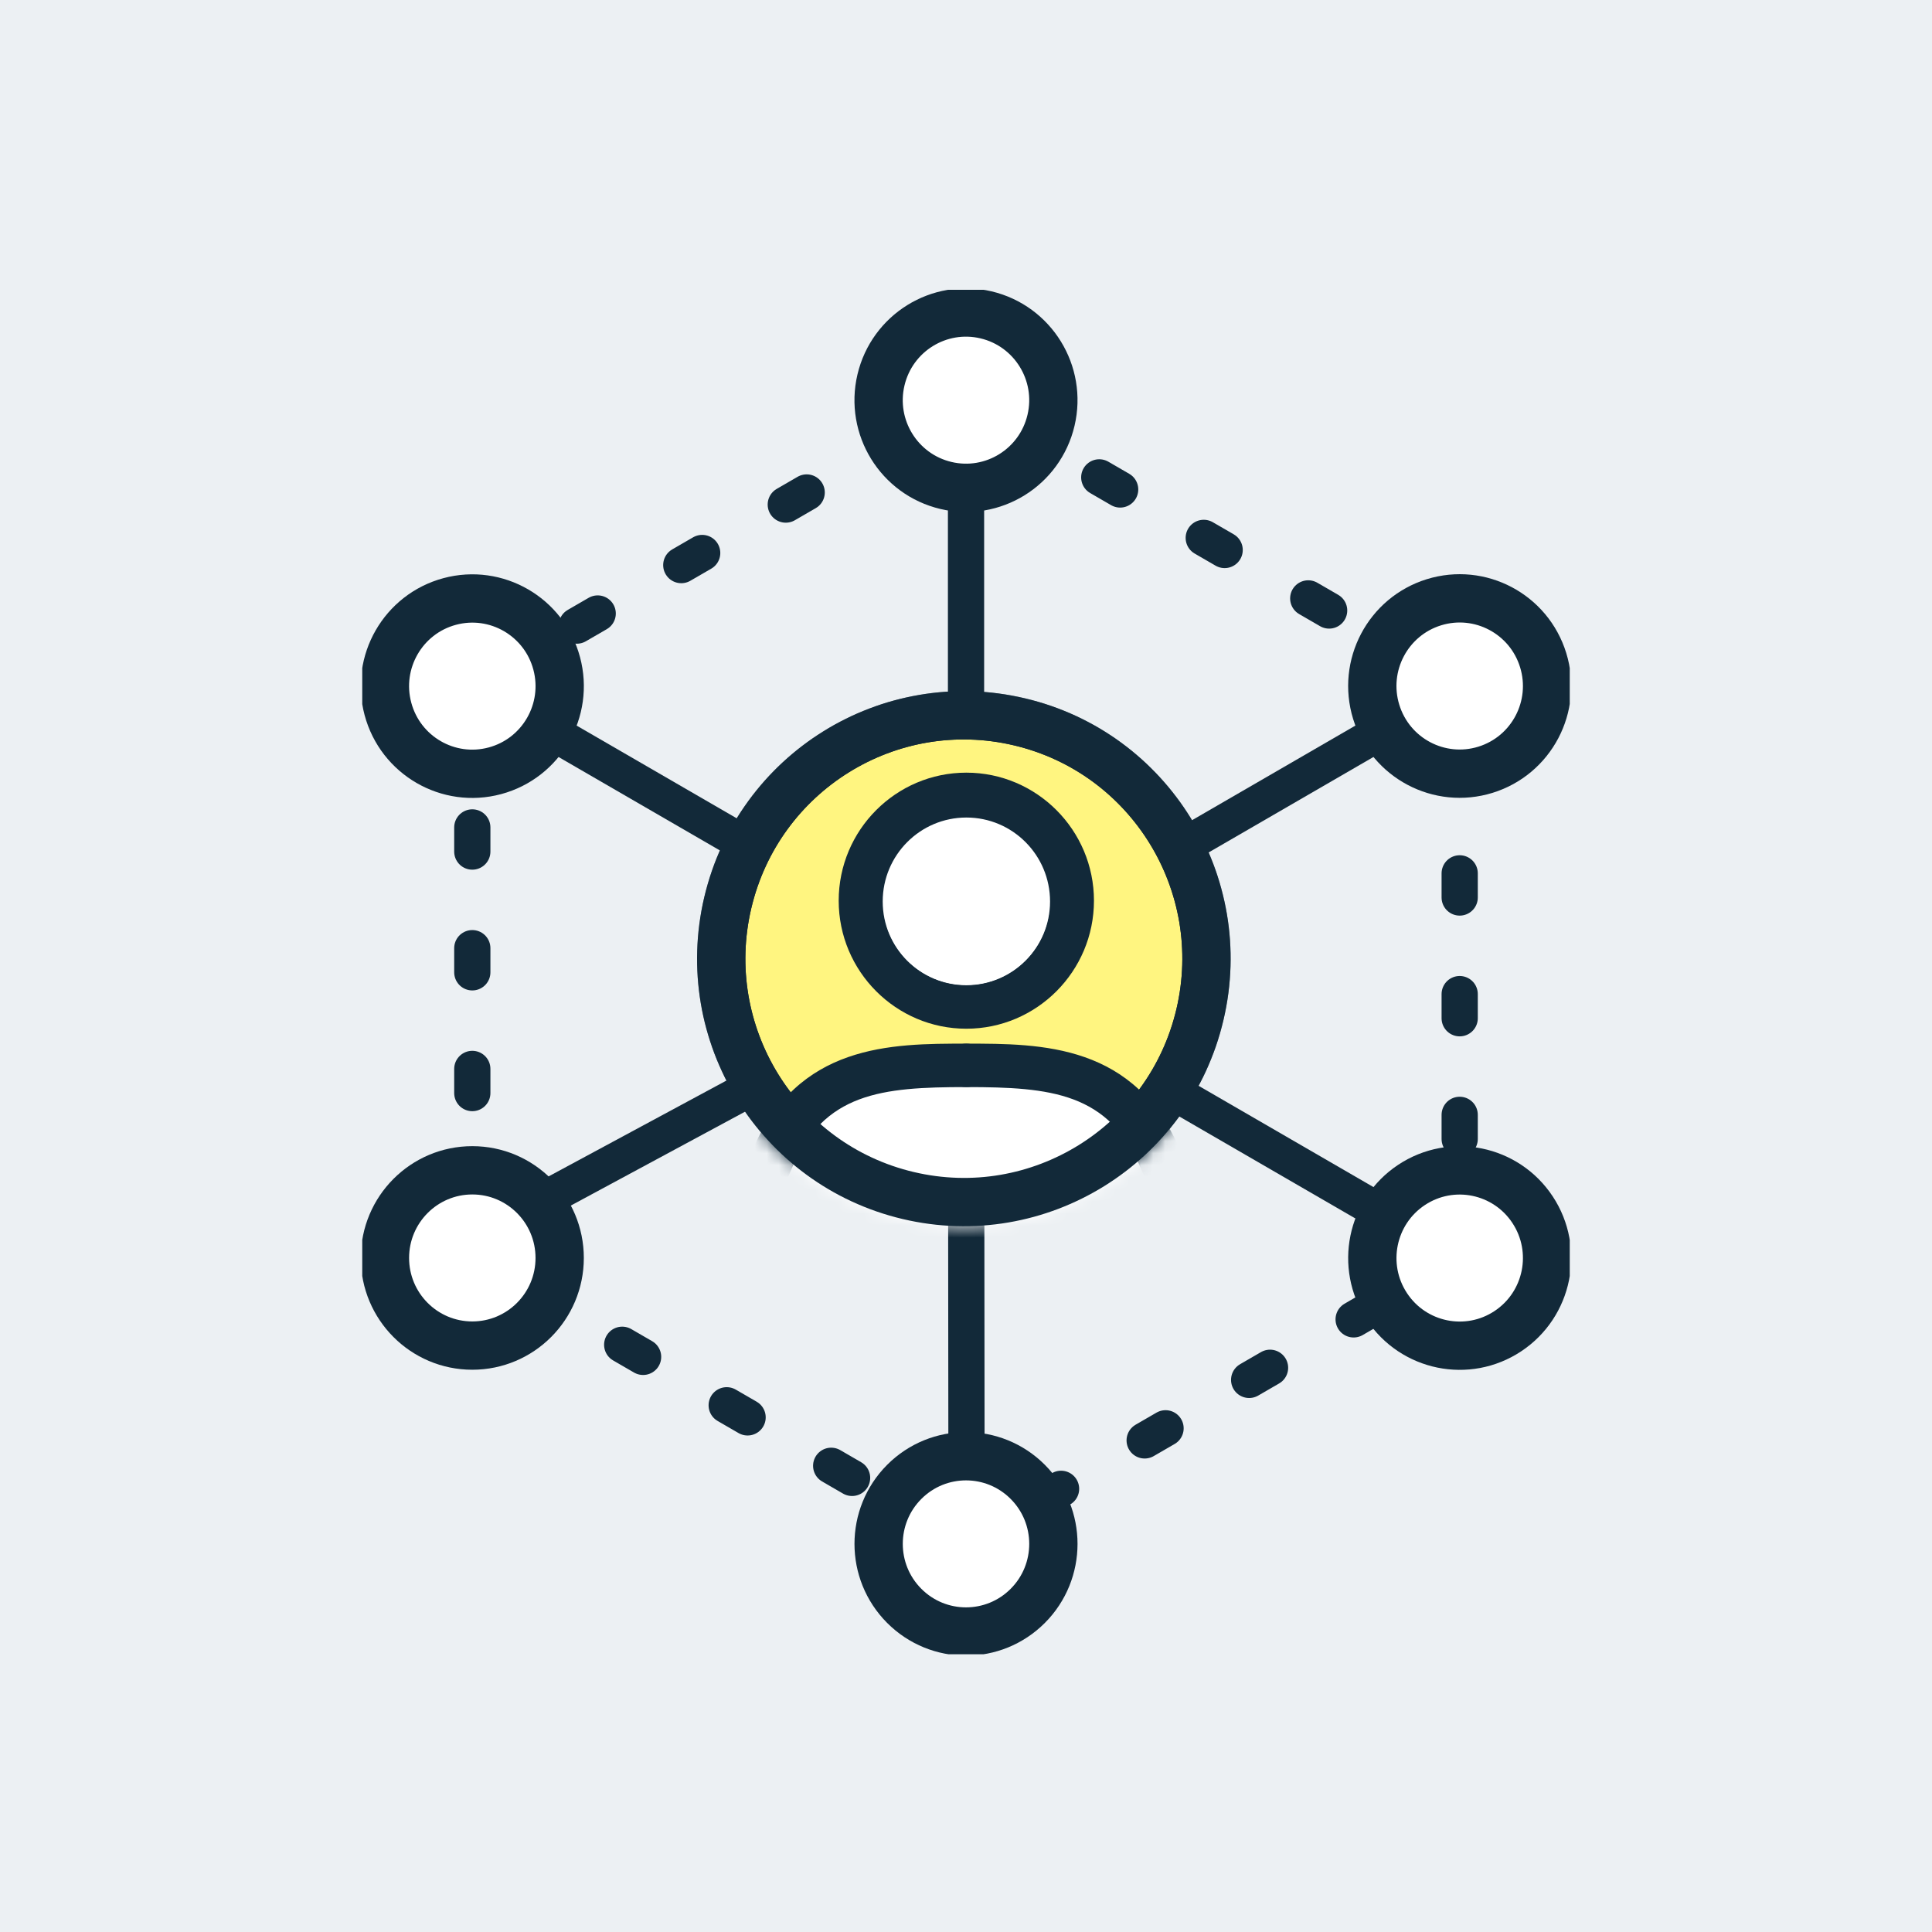<svg width="160" height="160" viewBox="0 0 160 160" fill="none" xmlns="http://www.w3.org/2000/svg">
<rect x="0" y="0" width="160" height="160" fill="#808080" stroke="none"/>
<g clip-path="url(#clip0_1_549)">
<rect width="160" height="160" fill="#ECF0F3"/>
<g clip-path="url(#clip1_1_549)">
<path d="M80.002 34.737V65.374" stroke="#122939" stroke-width="3" stroke-linecap="round" stroke-linejoin="round"/>
<path d="M80.043 124.885L80.002 80.5" stroke="#122939" stroke-width="3" stroke-linecap="round" stroke-linejoin="round"/>
<path d="M39.114 56.821L80.001 80.5" stroke="#122939" stroke-width="3" stroke-linecap="round" stroke-linejoin="round"/>
<path d="M39.114 102.533L80.001 80.5" stroke="#122939" stroke-width="3" stroke-linecap="round" stroke-linejoin="round"/>
<path d="M120.885 56.821L80.002 80.5" stroke="#122939" stroke-width="3" stroke-linecap="round" stroke-linejoin="round"/>
<path d="M120.885 104.178L80.002 80.5" stroke="#122939" stroke-width="3" stroke-linecap="round" stroke-linejoin="round"/>
<path d="M39.114 56.821L80.001 33.143L120.885 56.821V104.178L80.001 127.857L39.114 104.178V56.821Z" stroke="#122939" stroke-width="3" stroke-linecap="round" stroke-linejoin="round" stroke-dasharray="2 8"/>
<path d="M87.041 34.807C87.959 30.906 85.55 26.997 81.661 26.076C77.772 25.155 73.875 27.571 72.957 31.473C72.039 35.374 74.448 39.283 78.337 40.204C82.226 41.125 86.123 38.709 87.041 34.807Z" fill="white" stroke="#122939" stroke-width="4" stroke-linecap="round" stroke-linejoin="round"/>
<path d="M85.117 132.989C87.943 130.155 87.943 125.559 85.117 122.725C82.291 119.89 77.71 119.89 74.884 122.725C72.058 125.559 72.058 130.155 74.884 132.989C77.71 135.824 82.291 135.824 85.117 132.989Z" fill="white" stroke="#122939" stroke-width="4" stroke-linecap="round" stroke-linejoin="round"/>
<path d="M40.987 63.833C44.847 62.796 47.138 58.816 46.104 54.944C45.07 51.072 41.102 48.774 37.242 49.812C33.382 50.849 31.091 54.829 32.126 58.701C33.16 62.573 37.127 64.871 40.987 63.833Z" fill="white" stroke="#122939" stroke-width="4" stroke-linecap="round" stroke-linejoin="round"/>
<path d="M124.876 110.241C128.21 108.031 129.126 103.528 126.922 100.184C124.718 96.84 120.229 95.921 116.895 98.132C113.562 100.343 112.646 104.846 114.85 108.19C117.054 111.533 121.543 112.452 124.876 110.241Z" fill="white" stroke="#122939" stroke-width="4" stroke-linecap="round" stroke-linejoin="round"/>
<path d="M39.115 111.436C43.111 111.436 46.35 108.187 46.35 104.178C46.35 100.17 43.111 96.92 39.115 96.92C35.118 96.92 31.879 100.17 31.879 104.178C31.879 108.187 35.118 111.436 39.115 111.436Z" fill="white" stroke="#122939" stroke-width="4" stroke-linecap="round" stroke-linejoin="round"/>
<path d="M123.02 63.748C126.839 62.565 128.978 58.501 127.799 54.671C126.62 50.841 122.569 48.695 118.751 49.877C114.932 51.06 112.793 55.124 113.972 58.954C115.151 62.784 119.202 64.93 123.02 63.748Z" fill="white" stroke="#122939" stroke-width="4" stroke-linecap="round" stroke-linejoin="round"/>
<path d="M99.374 84.023C101.922 73.192 95.235 62.338 84.436 59.782C73.638 57.225 62.819 63.934 60.27 74.765C57.721 85.597 64.409 96.45 75.207 99.007C86.005 101.563 96.825 94.855 99.374 84.023Z" fill="#FFF580" stroke="#122939" stroke-width="4" stroke-linecap="round" stroke-linejoin="round"/>
<mask id="mask0_1_549" style="mask-type:alpha" maskUnits="userSpaceOnUse" x="57" y="57" width="45" height="45">
<path d="M99.374 84.023C101.922 73.191 95.235 62.338 84.437 59.781C73.638 57.225 62.819 63.933 60.27 74.765C57.721 85.597 64.409 96.45 75.207 99.007C86.005 101.563 96.825 94.855 99.374 84.023Z" fill="white" stroke="#122939" stroke-width="4" stroke-linecap="round" stroke-linejoin="round"/>
</mask>
<g mask="url(#mask0_1_549)">
<mask id="path-17-inside-1_1_549" fill="white">
<path d="M81.82 88.229L81.813 88.477C83.329 88.439 81.82 88.229 81.82 88.229Z"/>
</mask>
<path d="M81.82 88.229L81.813 88.477C83.329 88.439 81.82 88.229 81.82 88.229Z" fill="white"/>
<path d="M81.82 88.229L81.957 87.239L80.85 87.085L80.82 88.203L81.82 88.229ZM81.813 88.477L80.814 88.451L80.786 89.504L81.839 89.477L81.813 88.477ZM80.82 88.203L80.814 88.451L82.813 88.504L82.82 88.256L80.82 88.203ZM81.839 89.477C82.039 89.472 82.205 89.463 82.339 89.451C82.445 89.442 82.62 89.423 82.784 89.366C82.832 89.349 82.909 89.319 82.993 89.268C83.069 89.222 83.216 89.12 83.333 88.934C83.47 88.716 83.53 88.434 83.457 88.147C83.395 87.9 83.257 87.743 83.182 87.668C83.039 87.528 82.887 87.462 82.846 87.444C82.781 87.415 82.719 87.395 82.676 87.382C82.516 87.333 82.318 87.297 82.201 87.277C82.134 87.266 82.074 87.256 82.031 87.25C82.01 87.246 81.992 87.244 81.979 87.242C81.973 87.241 81.968 87.24 81.964 87.24C81.962 87.24 81.961 87.239 81.96 87.239C81.959 87.239 81.959 87.239 81.958 87.239C81.958 87.239 81.958 87.239 81.958 87.239C81.958 87.239 81.957 87.239 81.957 87.239C81.957 87.239 81.957 87.239 81.82 88.229C81.683 89.22 81.683 89.22 81.682 89.22C81.682 89.22 81.682 89.22 81.682 89.22C81.682 89.22 81.682 89.22 81.682 89.22C81.682 89.22 81.682 89.22 81.682 89.22C81.683 89.22 81.683 89.22 81.684 89.22C81.686 89.22 81.689 89.221 81.694 89.221C81.702 89.223 81.716 89.225 81.732 89.227C81.766 89.232 81.812 89.239 81.863 89.248C81.914 89.257 81.966 89.267 82.012 89.276C82.035 89.281 82.054 89.285 82.07 89.289C82.077 89.291 82.083 89.293 82.088 89.294C82.092 89.295 82.094 89.296 82.094 89.295C82.094 89.295 82.09 89.294 82.083 89.292C82.076 89.289 82.062 89.284 82.044 89.276C82.027 89.269 81.996 89.254 81.957 89.232C81.923 89.211 81.855 89.168 81.781 89.095C81.712 89.028 81.579 88.878 81.519 88.638C81.487 88.511 81.478 88.372 81.503 88.228C81.527 88.087 81.579 87.966 81.639 87.871C81.752 87.692 81.892 87.597 81.957 87.557C82.031 87.513 82.093 87.489 82.123 87.478C82.157 87.466 82.183 87.46 82.195 87.457C82.201 87.456 82.206 87.455 82.209 87.454C82.211 87.454 82.212 87.454 82.213 87.454C82.213 87.453 82.214 87.453 82.214 87.453C82.214 87.453 82.213 87.453 82.213 87.454C82.212 87.454 82.211 87.454 82.21 87.454C82.207 87.454 82.204 87.455 82.199 87.455C82.189 87.457 82.176 87.458 82.158 87.46C82.085 87.466 81.966 87.473 81.788 87.478L81.839 89.477Z" fill="#122939" mask="url(#path-17-inside-1_1_549)"/>
<mask id="path-19-inside-2_1_549" fill="white">
<path d="M78.159 88.477L78.152 88.229C78.152 88.229 76.643 88.439 78.159 88.477Z"/>
</mask>
<path d="M78.159 88.477L78.152 88.229C78.152 88.229 76.643 88.439 78.159 88.477Z" fill="white"/>
<path d="M78.159 88.477L78.133 89.477L79.186 89.504L79.158 88.451L78.159 88.477ZM78.152 88.229L79.152 88.203L79.122 87.085L78.015 87.239L78.152 88.229ZM79.158 88.451L79.152 88.203L77.152 88.256L77.159 88.504L79.158 88.451ZM78.152 88.229C78.015 87.239 78.015 87.239 78.014 87.239C78.014 87.239 78.014 87.239 78.014 87.239C78.014 87.239 78.014 87.239 78.014 87.239C78.013 87.239 78.013 87.239 78.012 87.239C78.011 87.239 78.01 87.24 78.008 87.24C78.004 87.24 77.999 87.241 77.993 87.242C77.98 87.244 77.962 87.246 77.941 87.25C77.897 87.256 77.838 87.266 77.771 87.277C77.654 87.297 77.456 87.333 77.296 87.382C77.253 87.395 77.191 87.415 77.126 87.444C77.085 87.462 76.933 87.528 76.79 87.668C76.714 87.743 76.577 87.9 76.514 88.147C76.442 88.434 76.502 88.716 76.639 88.934C76.755 89.12 76.903 89.222 76.979 89.268C77.063 89.319 77.14 89.349 77.188 89.366C77.352 89.423 77.527 89.442 77.633 89.451C77.767 89.463 77.933 89.472 78.133 89.477L78.184 87.478C78.005 87.473 77.887 87.466 77.814 87.46C77.796 87.458 77.783 87.457 77.773 87.455C77.768 87.455 77.765 87.454 77.762 87.454C77.761 87.454 77.76 87.454 77.759 87.454C77.759 87.453 77.758 87.453 77.758 87.453C77.758 87.453 77.759 87.453 77.76 87.454C77.76 87.454 77.761 87.454 77.763 87.454C77.766 87.455 77.771 87.456 77.777 87.457C77.789 87.46 77.815 87.466 77.849 87.478C77.879 87.489 77.941 87.513 78.015 87.557C78.08 87.597 78.22 87.692 78.333 87.871C78.393 87.966 78.445 88.087 78.469 88.228C78.494 88.372 78.485 88.511 78.453 88.638C78.393 88.878 78.26 89.028 78.191 89.095C78.117 89.168 78.049 89.211 78.014 89.232C77.976 89.254 77.945 89.269 77.928 89.276C77.909 89.284 77.896 89.289 77.889 89.292C77.882 89.294 77.878 89.295 77.878 89.295C77.878 89.296 77.88 89.295 77.885 89.294C77.889 89.293 77.895 89.291 77.902 89.289C77.918 89.285 77.937 89.281 77.96 89.276C78.006 89.267 78.058 89.257 78.109 89.248C78.16 89.239 78.206 89.232 78.24 89.227C78.257 89.225 78.27 89.223 78.278 89.221C78.283 89.221 78.286 89.22 78.288 89.22C78.289 89.22 78.289 89.22 78.29 89.22C78.29 89.22 78.29 89.22 78.29 89.22C78.29 89.22 78.29 89.22 78.29 89.22C78.29 89.22 78.29 89.22 78.29 89.22C78.29 89.22 78.289 89.22 78.152 88.229Z" fill="#122939" mask="url(#path-19-inside-2_1_549)"/>
<path d="M91.913 117.902L90.049 162.048H85.391L80.476 138.335H79.496L74.581 162.048H69.922L68.059 117.902L68.038 117.403L67.539 117.423L67.539 117.423L67.538 117.423L67.535 117.423L67.522 117.424L67.468 117.426C67.421 117.427 67.352 117.43 67.263 117.432C67.085 117.437 66.829 117.442 66.52 117.445C65.9 117.451 65.067 117.445 64.213 117.401C63.354 117.358 62.491 117.276 61.802 117.134C61.457 117.063 61.173 116.98 60.963 116.887C60.74 116.79 60.659 116.708 60.639 116.677L60.639 116.677C59.952 115.604 59.038 112.576 60.702 106.16L60.219 106.035L60.702 106.16C61.531 102.969 63.084 99.256 64.632 96.25C65.405 94.748 66.171 93.433 66.838 92.456C67.171 91.966 67.474 91.57 67.736 91.279C68.009 90.974 68.196 90.832 68.293 90.788L68.09 90.332L68.293 90.788C68.918 90.51 70.396 90.116 72.25 89.763C74.087 89.414 76.24 89.114 78.187 89.007L78.624 88.984C78.653 88.984 78.683 88.984 78.714 88.984L78.723 88.984L78.732 88.983C79.164 88.968 79.582 88.961 79.977 88.969L79.986 88.969L79.996 88.969C80.39 88.961 80.808 88.968 81.24 88.983L81.249 88.984L81.258 88.984C81.289 88.984 81.319 88.984 81.348 88.984L81.785 89.007C83.732 89.114 85.885 89.414 87.722 89.763C89.576 90.116 91.054 90.51 91.679 90.788C91.776 90.832 91.963 90.974 92.237 91.279C92.498 91.57 92.801 91.966 93.134 92.456C93.8 93.433 94.567 94.748 95.34 96.25C96.888 99.256 98.442 102.969 99.27 106.16C100.934 112.576 100.02 115.604 99.333 116.677L99.748 116.943L99.333 116.677C99.313 116.708 99.232 116.79 99.009 116.887C98.798 116.98 98.515 117.063 98.17 117.134C97.481 117.276 96.618 117.358 95.759 117.401C94.905 117.445 94.072 117.451 93.452 117.445C93.143 117.442 92.887 117.437 92.709 117.432C92.62 117.43 92.551 117.427 92.504 117.426L92.45 117.424L92.437 117.423L92.434 117.423L92.433 117.423L92.433 117.423L91.934 117.403L91.913 117.902Z" fill="white" stroke="#122939"/>
<path d="M87.461 74.659C87.461 78.777 84.133 82.113 80.031 82.113C75.93 82.113 72.602 78.777 72.602 74.659C72.602 70.54 75.93 67.204 80.031 67.204C84.133 67.204 87.461 70.54 87.461 74.659Z" fill="white" stroke="#122939"/>
<path d="M80.027 85.194C74.198 85.194 69.457 80.437 69.457 74.591C69.457 68.744 74.198 63.988 80.027 63.988C85.855 63.988 90.597 68.744 90.597 74.591C90.597 80.437 85.855 85.194 80.027 85.194ZM80.027 67.586C76.176 67.586 73.043 70.728 73.043 74.591C73.043 78.454 76.176 81.596 80.027 81.596C83.877 81.596 87.01 78.454 87.01 74.591C87.01 70.728 83.877 67.586 80.027 67.586Z" fill="#122939"/>
<path d="M75.222 164.535H69.438C68.479 164.535 67.69 163.778 67.647 162.817L65.695 119.324C64.484 119.419 62.826 119.32 60.594 118.794C59.323 118.493 58.334 117.709 57.736 116.527C56.077 113.249 57.471 106.73 62.255 95.387C66.032 86.43 73.792 86.43 80.027 86.43C81.017 86.43 81.82 87.236 81.82 88.229C81.82 89.223 81.017 90.028 80.027 90.028C73.009 90.028 68.211 90.499 65.558 96.788C60.104 109.719 60.32 113.685 60.934 114.898C61.069 115.165 61.207 115.242 61.416 115.291C64.617 116.047 65.996 115.691 66.327 115.572C66.801 115.073 67.428 114.997 68.094 115.228C68.788 115.469 69.147 116.225 69.18 116.962L71.153 160.937H73.683L78.254 131.031C78.404 130.049 79.319 129.374 80.298 129.525C81.277 129.676 81.949 130.594 81.799 131.576L76.995 163.009C76.86 163.886 76.107 164.535 75.222 164.535Z" fill="#122939"/>
<path d="M90.615 164.535H84.831C83.946 164.535 83.193 163.886 83.059 163.009L78.254 131.576C78.104 130.594 78.776 129.676 79.755 129.525C80.734 129.375 81.649 130.049 81.799 131.031L86.371 160.937H88.901L90.873 116.962C90.906 116.225 91.265 115.469 91.959 115.228C92.625 114.997 93.252 115.072 93.726 115.572C94.057 115.691 95.436 116.047 98.637 115.291C98.846 115.242 98.984 115.165 99.119 114.898C99.733 113.685 99.949 109.719 94.495 96.788C91.842 90.499 87.044 90.028 80.027 90.028C79.036 90.028 78.233 89.223 78.233 88.229C78.233 87.236 79.036 86.43 80.027 86.43C86.261 86.43 94.021 86.43 97.798 95.387C102.582 106.73 103.976 113.249 102.318 116.527C101.719 117.709 100.73 118.493 99.459 118.794C97.227 119.32 95.569 119.419 94.358 119.324L92.407 162.817C92.364 163.778 91.574 164.535 90.615 164.535Z" fill="#122939"/>
<path d="M99.374 84.023C101.922 73.192 95.235 62.338 84.437 59.782C73.638 57.225 62.819 63.934 60.27 74.766C57.721 85.597 64.409 96.451 75.207 99.007C86.005 101.564 96.825 94.855 99.374 84.023Z" stroke="#122939" stroke-width="4" stroke-linecap="round" stroke-linejoin="round"/>
</g>
</g>
</g>
<defs>
<clipPath id="clip0_1_549">
<rect width="160" height="160" fill="white"/>
</clipPath>
<clipPath id="clip1_1_549">
<rect width="100" height="113" fill="white" transform="translate(30 24)"/>
</clipPath>
</defs>
</svg>
